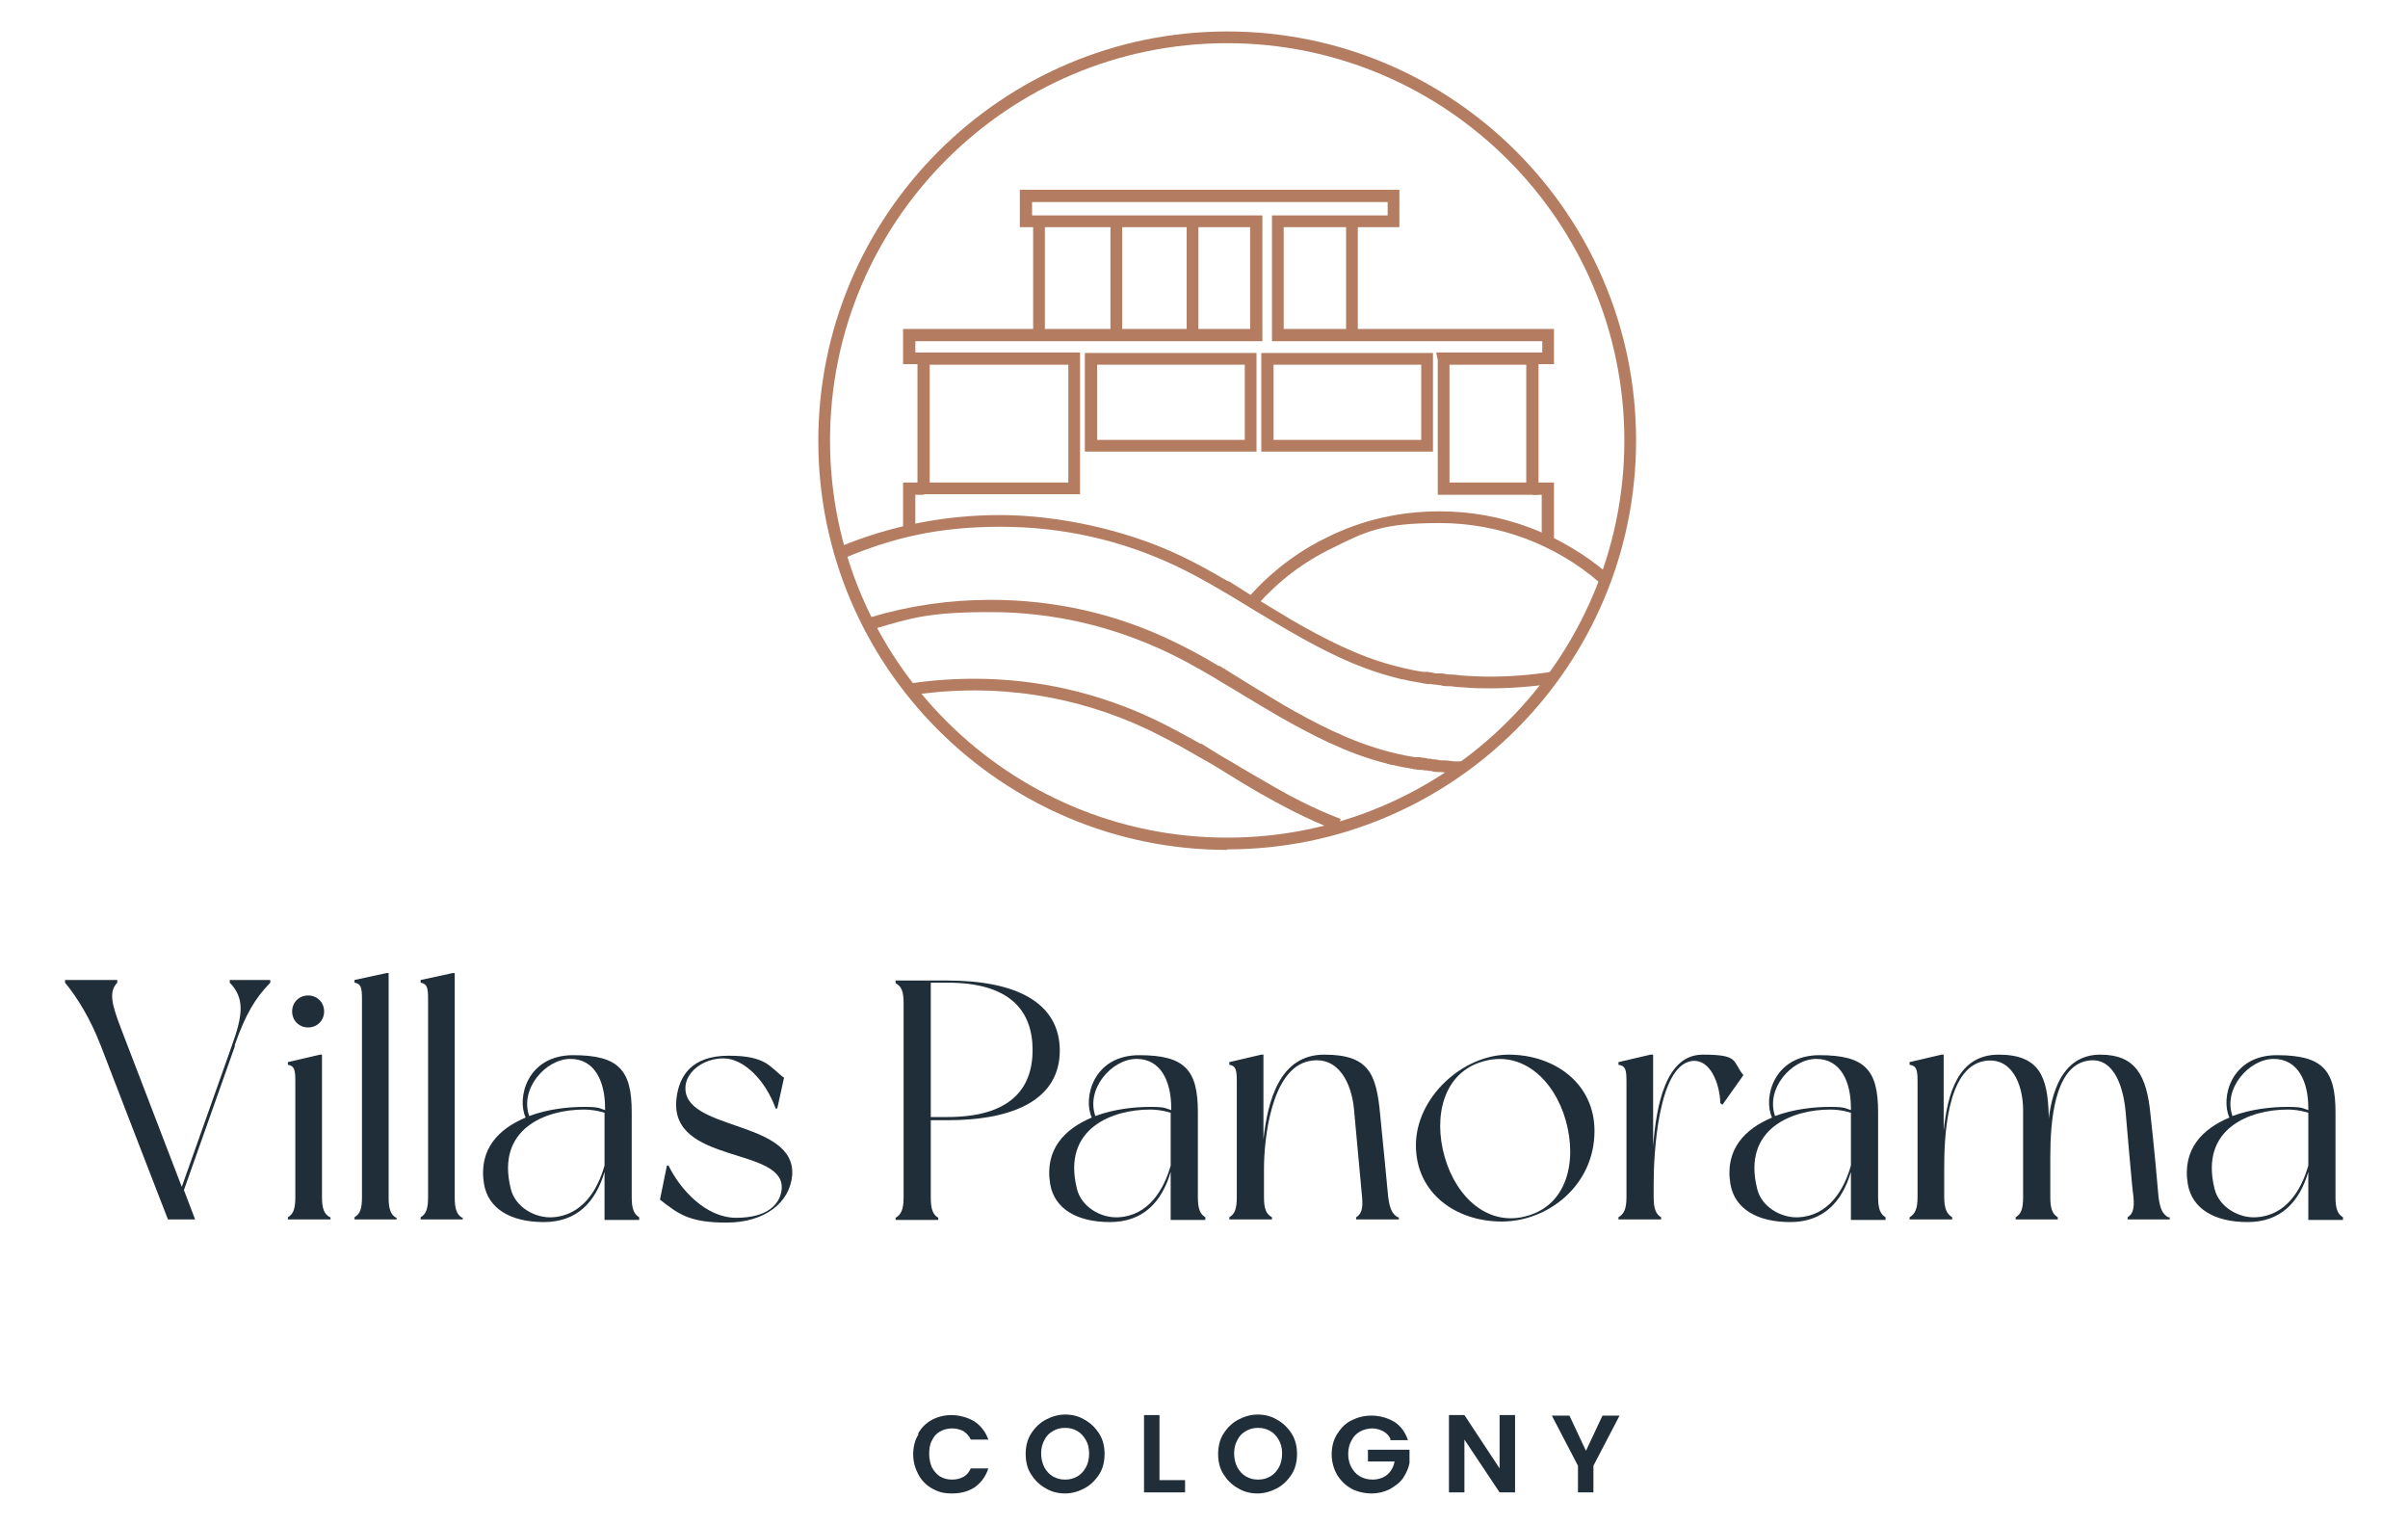 <?xml version="1.0" encoding="UTF-8"?>
<svg id="Calque_1" data-name="Calque 1" xmlns="http://www.w3.org/2000/svg" version="1.1" viewBox="0 0 451.7 286">
  <defs>
    <style>
      .cls-1 {
        fill: #202e39;
      }

      .cls-1, .cls-2 {
        stroke-width: 0px;
      }

      .cls-2 {
        fill: #b47d61;
      }
    </style>
  </defs>
  <g>
    <rect class="cls-2" x="193.8" y="41.7" width="2.2" height="21.5"/>
    <rect class="cls-2" x="208.3" y="41.7" width="2.2" height="21.5"/>
    <rect class="cls-2" x="252.5" y="41.7" width="2.2" height="21.5"/>
    <rect class="cls-2" x="222.6" y="41.7" width="2.2" height="21.5"/>
    <path class="cls-2" d="M236.9,63.2"/>
    <path class="cls-2" d="M236.9,41.7"/>
    <path class="cls-2" d="M173.4,68.5"/>
    <path class="cls-2" d="M235.7,84.7h-32.2v-18.5h32.2v18.5ZM205.8,82.5h27.7v-14.1h-27.7v14.1Z"/>
    <path class="cls-2" d="M288.6,92.8h-18.9v-25.3s-.3-1.4-.3-1.4h19.9v-2.1h-50.7v-23.6h21.7v-2.5h-66.7v2.5h43.2v23.6h-65.1v2.1h30.9v26.6h-30.5v-24.4h-2.7v-6.6h65.1v-19.1h-43.2v-7h71.2v7h-21.7v19.1h50.7v6.6h-2.9v24.4ZM271.9,90.5h14.4v-22.1h-14.4v22.1ZM174.4,90.5h26v-22.1h-26v22.1Z"/>
    <path class="cls-2" d="M268.8,84.7h-32.2v-18.5h32.2v18.5ZM238.9,82.5h27.7v-14.1h-27.7v14.1Z"/>
    <polygon class="cls-2" points="291.5 101.8 289.2 101.8 289.2 92.8 287.5 92.8 287.5 90.5 291.5 90.5 291.5 101.8"/>
    <polygon class="cls-2" points="171.7 99.7 169.4 99.7 169.4 90.5 173.3 90.5 173.3 92.8 171.7 92.8 171.7 99.7"/>
  </g>
  <path class="cls-2" d="M230.2,159.4c-42.3,0-76.7-34.4-76.7-76.7S187.9,5.9,230.2,5.9s76.7,34.4,76.7,76.7-34.4,76.7-76.7,76.7ZM230.2,8.1c-41.1,0-74.5,33.4-74.5,74.5s33.4,74.5,74.5,74.5,74.5-33.4,74.5-74.5S271.2,8.1,230.2,8.1Z"/>
  <path class="cls-2" d="M279.7,129.1c-1.7,0-3.5,0-5.3-.2-.8,0-1.5-.1-2.3-.2,0,0-.2,0-.4,0-.5,0-1,0-1.5-.2-.2,0-.5,0-.8-.1-.2,0-.6,0-.9-.1,0,0-.2,0-.3,0-.3,0-.6,0-.9-.1-.1,0-.4,0-.6-.1-1.2-.2-2.4-.4-3.6-.7-.4,0-.8-.2-1.3-.3-7.6-1.9-14.5-5.6-20.2-8.9-2.1-1.2-4.2-2.5-6.4-3.8-1.9-1.2-3.8-2.3-5.8-3.5-3.4-2-6-3.4-8.5-4.6-10.4-5-21.6-7.5-33.2-7.5s-20.1,2-29.4,5.9l-.9-2.1c9.6-4,19.8-6,30.2-6s23.5,2.6,34.2,7.8c2.5,1.2,5.1,2.6,8.5,4.6h.2c1.9,1.2,3.8,2.4,5.7,3.6,2.1,1.3,4.2,2.5,6.3,3.8,5.6,3.2,12.3,6.8,19.6,8.6.4.1.8.2,1.2.3,1.2.3,2.3.5,3.6.7.3,0,.4,0,.5,0,.4,0,.6,0,.8.1h.3c.4.1.7.2,1,.2.3,0,.5,0,.7,0,.5,0,1,.1,1.4.2.2,0,.3,0,.3,0,.9,0,1.6.1,2.3.2,1.8.1,3.5.2,5.2.2,3.9,0,7.8-.3,11.6-.9l.3,2.2c-3.9.6-8,.9-11.9.9Z"/>
  <path class="cls-2" d="M235.9,113.5l-1.7-1.5c4.2-4.7,9.1-8.5,14.7-11.2,6.6-3.3,13.7-4.9,21.2-4.9,11.6,0,22.7,4.2,31.5,11.7l-1.5,1.7c-8.3-7.2-19-11.2-30-11.2s-13.9,1.6-20.2,4.7c-5.4,2.6-10.1,6.2-14.1,10.7Z"/>
  <path class="cls-2" d="M274.3,145c-.5,0-1.1,0-1.6,0-.8,0-1.5-.1-2.3-.2,0,0-.2,0-.4,0-.5,0-1,0-1.5-.2-.2,0-.5,0-.8-.1-.3,0-.6,0-.9-.1,0,0-.2,0-.3,0-.3,0-.6,0-.9-.1-.1,0-.4,0-.6-.1-1.2-.2-2.4-.4-3.6-.7-.4,0-.9-.2-1.3-.3-7.6-1.9-14.5-5.6-20.3-8.9-2.1-1.2-4.2-2.5-6.4-3.8-1.9-1.2-3.9-2.3-5.8-3.5-3.4-2-6-3.4-8.5-4.6-10.5-5-21.7-7.6-33.3-7.6s-14.9,1.1-22,3.2l-.6-2.2c7.3-2.2,14.9-3.3,22.6-3.3,12,0,23.6,2.6,34.3,7.8,2.5,1.2,5.2,2.6,8.5,4.6h.2c1.9,1.2,3.9,2.4,5.8,3.6,2.1,1.3,4.2,2.5,6.3,3.8,5.6,3.2,12.3,6.8,19.7,8.7.4.1.8.2,1.2.3,1.2.3,2.3.5,3.6.7.2,0,.4,0,.5,0,.4,0,.6,0,.8.1h.3c.4.1.7.1.9.2h.2c.2,0,.4,0,.6.1.5,0,1,.1,1.5.2.2,0,.3,0,.3,0,.9,0,1.6.1,2.3.2.5,0,1,0,1.5,0v2.2Z"/>
  <path class="cls-2" d="M250.6,155.7c-5.4-2-10.5-4.8-14.4-7-2.1-1.2-4.2-2.5-6.3-3.8-1.9-1.2-3.8-2.3-5.8-3.4-3.4-2-6-3.3-8.4-4.5-13.8-6.6-29.1-9-44.8-6.6l-.3-2.2c4-.6,8.1-.9,12.1-.9,11.9,0,23.3,2.6,34,7.7,2.5,1.2,5.1,2.6,8.5,4.5h.2c1.9,1.2,3.8,2.4,5.8,3.5,2.1,1.3,4.2,2.5,6.3,3.7,3.7,2.2,8.7,4.9,14,6.9l-.8,2.1Z"/>
  <g>
    <path class="cls-1" d="M44.1,196.1l-9.6,27.1,2.1,5.5h-5.1s-10.7-27.6-12.6-32.6c-1.9-4.9-4.3-8.9-6.7-11.8v-.5h9.8v.5c-1.6,1.7-1.1,3.9.7,8.6l11.4,29.7,9.4-26.5c2.1-5.8,2.4-8.9-.4-11.8v-.5h7.6v.5c-2.8,2.9-4.6,5.8-6.7,11.8Z"/>
    <path class="cls-1" d="M62,228.3v.4h-8v-.4c1-.6,1.4-1.5,1.4-3.8v-21.7c0-2.2-.2-2.9-1.4-3.1v-.5l6-1.4h.4v26.7c0,2.2.4,3.2,1.5,3.8ZM54.8,189.7c0-1.7,1.3-3,3-3s3,1.3,3,3-1.3,3-3,3-3-1.3-3-3Z"/>
    <path class="cls-1" d="M74.4,228.3v.4h-7.9v-.4c1-.6,1.4-1.5,1.4-3.8v-37.1c0-2.2-.2-2.9-1.4-3.1v-.5l6-1.3h.4v42.1c0,2.2.4,3.2,1.4,3.8Z"/>
    <path class="cls-1" d="M86.8,228.3v.4h-7.9v-.4c1-.6,1.4-1.5,1.4-3.8v-37.1c0-2.2-.2-2.9-1.4-3.1v-.5l6-1.3h.4v42.1c0,2.2.4,3.2,1.4,3.8Z"/>
    <path class="cls-1" d="M119.9,228.8h-6.5v-9c-1.7,5.7-5.2,9.4-11.4,9.4s-10.4-2.5-11.2-7.1c-1.1-6.6,2.8-10.4,7.8-12.5-1.7-3.7.3-11.7,8.9-11.7s11,2.8,11,10.7v15.9c0,2.2.4,3.2,1.4,3.8v.4ZM113.4,218.6v-9.9c-.3-.1-1.9-.6-3.9-.6-7,0-16.5,3.5-13.7,14.8.8,3.5,4.6,5.6,7.8,5.4,5.6-.3,8.5-5.1,9.8-9.7ZM99.3,209.3c3.5-1.3,7.3-1.7,10.3-1.7s2.8.3,3.9.6v-.4c0-4.9-1.9-9.2-6.5-9.2s-9.6,5.6-7.7,10.8Z"/>
    <path class="cls-1" d="M147.1,202l-1.3,5.9h-.3c-2-5.5-6.1-9.4-9.8-9.4s-6.8,2.4-7.1,5.1c-.9,8.6,20.7,6.3,20,16.8-.4,5.1-5.1,8.9-12.3,8.9s-9.1-1.7-12.5-4.3l1.3-6.4h.3c2.2,4.5,7,9.8,12.7,9.8s8.1-2.4,8.5-5.1c1.2-8.4-21.2-4.7-19.7-17.3.5-4.2,2.8-8,9.8-8s7.7,2.1,10.3,4.1Z"/>
    <path class="cls-1" d="M198.8,197c0,9.1-8.4,13.1-21.1,13.1h-3.1v14.5c0,2.2.4,3.2,1.4,3.8v.4h-8v-.4c1-.6,1.5-1.5,1.5-3.8v-36.4c0-2.3-.4-3.2-1.5-3.8v-.5h9.7c12.7,0,21.1,4,21.1,13.2ZM193.7,197c0-7.6-4.4-12.7-16-12.7h-3.1v25.2h3.1c11.6,0,16-5.1,16-12.6Z"/>
    <path class="cls-1" d="M226.1,228.8h-6.5v-9c-1.7,5.7-5.2,9.4-11.4,9.4s-10.4-2.5-11.2-7.1c-1.1-6.6,2.8-10.4,7.8-12.5-1.7-3.7.3-11.7,8.9-11.7s11,2.8,11,10.7v15.9c0,2.2.4,3.2,1.4,3.8v.4ZM219.6,218.6v-9.9c-.3-.1-1.9-.6-3.9-.6-7,0-16.5,3.5-13.7,14.8.8,3.5,4.6,5.6,7.8,5.4,5.6-.3,8.5-5.1,9.8-9.7ZM205.5,209.3c3.5-1.3,7.3-1.7,10.3-1.7s2.8.3,3.9.6v-.4c0-4.9-1.9-9.2-6.5-9.2s-9.6,5.6-7.7,10.8Z"/>
    <path class="cls-1" d="M262.4,228.3v.4h-8v-.4c1-.6,1.3-1.7,1.1-3.8-.2-2.1-1.2-13-1.5-16.3-.4-4.8-2.8-10.3-8.4-9.2-7.2,1.4-8.5,14.8-8.5,20.2v5.3c0,2.2.4,3.2,1.5,3.8v.4h-8v-.4c1-.6,1.4-1.5,1.4-3.8v-21.7c0-2.2-.2-2.9-1.4-3.1v-.5l6-1.4h.4v15.9c.8-7.2,3-15.9,11.4-15.9s9.8,3.6,10.5,11.3c.6,6.2,1.3,13,1.5,15.4.3,2.3.8,3.2,1.8,3.8Z"/>
    <path class="cls-1" d="M299.1,212.1c0,10.3-8.8,17-17.4,17s-16.1-5.3-16.1-14.3,8.8-17,17.4-17,16.1,5.4,16.1,14.3ZM293.7,210.1c-2.2-7.7-8.3-13.2-15.6-11-7.3,2.1-9.3,10.2-7.1,17.9,2.2,7.7,8.3,13.2,15.6,11,7.3-2.1,9.3-10.1,7.1-17.9Z"/>
    <path class="cls-1" d="M327,201.7l-3.9,5.5-.4-.3c-.1-3.7-1.9-8.4-5.4-7.9-6.3,1-7.1,17.5-7.1,23v2.5c0,2.2.4,3.2,1.4,3.8v.4h-8v-.4c1-.6,1.5-1.5,1.5-3.8v-21.7c0-2.2-.2-2.9-1.5-3.1v-.5l6-1.4h.5v17.2c.6-7.8,2.4-17.2,9.3-17.2s5.5,1.2,7.6,3.8Z"/>
    <path class="cls-1" d="M353.7,228.8h-6.5v-9c-1.7,5.7-5.2,9.4-11.4,9.4s-10.4-2.5-11.2-7.1c-1.1-6.6,2.8-10.4,7.8-12.5-1.7-3.7.3-11.7,8.9-11.7s11,2.8,11,10.7v15.9c0,2.2.4,3.2,1.4,3.8v.4ZM347.2,218.6v-9.9c-.3-.1-1.9-.6-3.9-.6-7,0-16.5,3.5-13.7,14.8.8,3.5,4.6,5.6,7.8,5.4,5.6-.3,8.5-5.1,9.8-9.7ZM333,209.3c3.5-1.3,7.3-1.7,10.3-1.7s2.8.3,3.9.6v-.4c0-4.9-1.9-9.2-6.5-9.2s-9.6,5.6-7.7,10.8Z"/>
    <path class="cls-1" d="M407,228.3v.4h-7.9v-.4c1-.6,1.3-1.7,1.1-3.8-.3-2.1-1.2-13-1.5-16.3-.5-4.8-2.4-10.3-7.4-9.2-5.9,1.3-6.7,11.2-6.7,18v7.5c0,2.2.4,3.2,1.4,3.8v.4h-7.9v-.4c1-.6,1.4-1.5,1.4-3.8v-16.3c0-4.9-2.2-10.1-7.3-9.2-7.2,1.3-7.5,14.8-7.5,20.2v5.3c0,2.2.5,3.2,1.5,3.8v.4h-8v-.4c1-.6,1.5-1.5,1.5-3.8v-21.7c0-2.2-.2-2.9-1.5-3.1v-.5l6-1.4h.4v14.3c.7-6.8,2.6-14.3,10.3-14.3s9.2,4.2,9.4,11.3v.7c.8-6.2,3.2-12,9.7-12s8.7,3.8,9.4,11.3c.7,6.2,1.3,13,1.5,15.4.3,2.3.8,3.2,1.8,3.8Z"/>
    <path class="cls-1" d="M439.5,228.8h-6.5v-9c-1.7,5.7-5.2,9.4-11.4,9.4s-10.4-2.5-11.2-7.1c-1.1-6.6,2.8-10.4,7.8-12.5-1.7-3.7.3-11.7,8.9-11.7s11,2.8,11,10.7v15.9c0,2.2.4,3.2,1.4,3.8v.4ZM433,218.6v-9.9c-.3-.1-1.9-.6-3.9-.6-7,0-16.5,3.5-13.7,14.8.8,3.5,4.6,5.6,7.8,5.4,5.6-.3,8.5-5.1,9.8-9.7ZM418.8,209.3c3.5-1.3,7.3-1.7,10.3-1.7s2.8.3,3.9.6v-.4c0-4.9-1.9-9.2-6.5-9.2s-9.6,5.6-7.7,10.8Z"/>
  </g>
  <g>
    <path class="cls-1" d="M172.2,268.9c.6-1.1,1.5-2,2.6-2.6s2.4-.9,3.7-.9,3,.4,4.3,1.2c1.2.8,2.1,2,2.6,3.4h-3.3c-.3-.7-.8-1.2-1.4-1.6-.6-.3-1.3-.5-2.1-.5s-1.6.2-2.3.6c-.7.4-1.2,1-1.5,1.7-.4.7-.5,1.6-.5,2.5s.2,1.8.5,2.5c.4.7.9,1.3,1.5,1.7.7.4,1.4.6,2.3.6s1.5-.2,2.1-.5,1.1-.9,1.4-1.6h3.3c-.5,1.5-1.3,2.6-2.5,3.5-1.2.8-2.6,1.2-4.3,1.2s-2.6-.3-3.7-.9-2-1.5-2.6-2.6-1-2.4-1-3.8.3-2.7,1-3.8Z"/>
    <path class="cls-1" d="M196.1,279.1c-1.1-.6-2-1.5-2.7-2.6-.7-1.1-1-2.4-1-3.8s.3-2.7,1-3.8,1.6-2,2.7-2.6,2.4-1,3.7-1,2.6.3,3.7,1c1.1.6,2,1.5,2.7,2.6s1,2.4,1,3.8-.3,2.7-1,3.8c-.7,1.1-1.6,2-2.7,2.6-1.1.6-2.4,1-3.7,1s-2.6-.3-3.7-1ZM202.1,276.9c.7-.4,1.2-1,1.6-1.7.4-.7.6-1.6.6-2.6s-.2-1.8-.6-2.5c-.4-.7-.9-1.3-1.6-1.7-.7-.4-1.4-.6-2.3-.6s-1.6.2-2.3.6c-.7.4-1.2.9-1.6,1.7-.4.7-.6,1.6-.6,2.5s.2,1.8.6,2.6c.4.7.9,1.3,1.6,1.7s1.4.6,2.3.6,1.6-.2,2.3-.6Z"/>
    <path class="cls-1" d="M217.5,277.6h4.8v2.3h-7.7v-14.5h2.9v12.2Z"/>
    <path class="cls-1" d="M232.2,279.1c-1.1-.6-2-1.5-2.7-2.6-.7-1.1-1-2.4-1-3.8s.3-2.7,1-3.8,1.6-2,2.7-2.6,2.4-1,3.7-1,2.6.3,3.7,1c1.1.6,2,1.5,2.7,2.6s1,2.4,1,3.8-.3,2.7-1,3.8c-.7,1.1-1.6,2-2.7,2.6-1.1.6-2.4,1-3.7,1s-2.6-.3-3.7-1ZM238.3,276.9c.7-.4,1.2-1,1.6-1.7.4-.7.6-1.6.6-2.6s-.2-1.8-.6-2.5c-.4-.7-.9-1.3-1.6-1.7-.7-.4-1.4-.6-2.3-.6s-1.6.2-2.3.6c-.7.4-1.2.9-1.6,1.7-.4.7-.6,1.6-.6,2.5s.2,1.8.6,2.6c.4.7.9,1.3,1.6,1.7s1.4.6,2.3.6,1.6-.2,2.3-.6Z"/>
    <path class="cls-1" d="M260.8,269.8c-.3-.6-.8-1.1-1.4-1.4-.6-.3-1.3-.5-2-.5s-1.6.2-2.3.6c-.7.4-1.2.9-1.6,1.7-.4.7-.6,1.6-.6,2.5s.2,1.8.6,2.5c.4.7.9,1.3,1.6,1.7.7.4,1.5.6,2.4.6s2-.3,2.7-.9c.7-.6,1.2-1.4,1.4-2.5h-5v-2.2h7.8v2.5c-.2,1-.6,1.9-1.2,2.8-.6.9-1.5,1.5-2.5,2.1-1,.5-2.1.8-3.4.8s-2.7-.3-3.8-.9c-1.1-.6-2-1.5-2.7-2.6-.6-1.1-1-2.4-1-3.8s.3-2.7,1-3.8,1.5-2,2.7-2.6,2.4-.9,3.8-.9,3,.4,4.3,1.2c1.2.8,2,1.9,2.5,3.4h-3.3Z"/>
    <path class="cls-1" d="M284.2,279.9h-2.9l-6.6-9.9v9.9h-2.9v-14.5h2.9l6.6,10v-10h2.9v14.5Z"/>
    <path class="cls-1" d="M303.8,265.5l-4.9,9.4v5h-2.9v-5l-4.9-9.4h3.3l3.1,6.6,3.1-6.6h3.2Z"/>
  </g>
</svg>